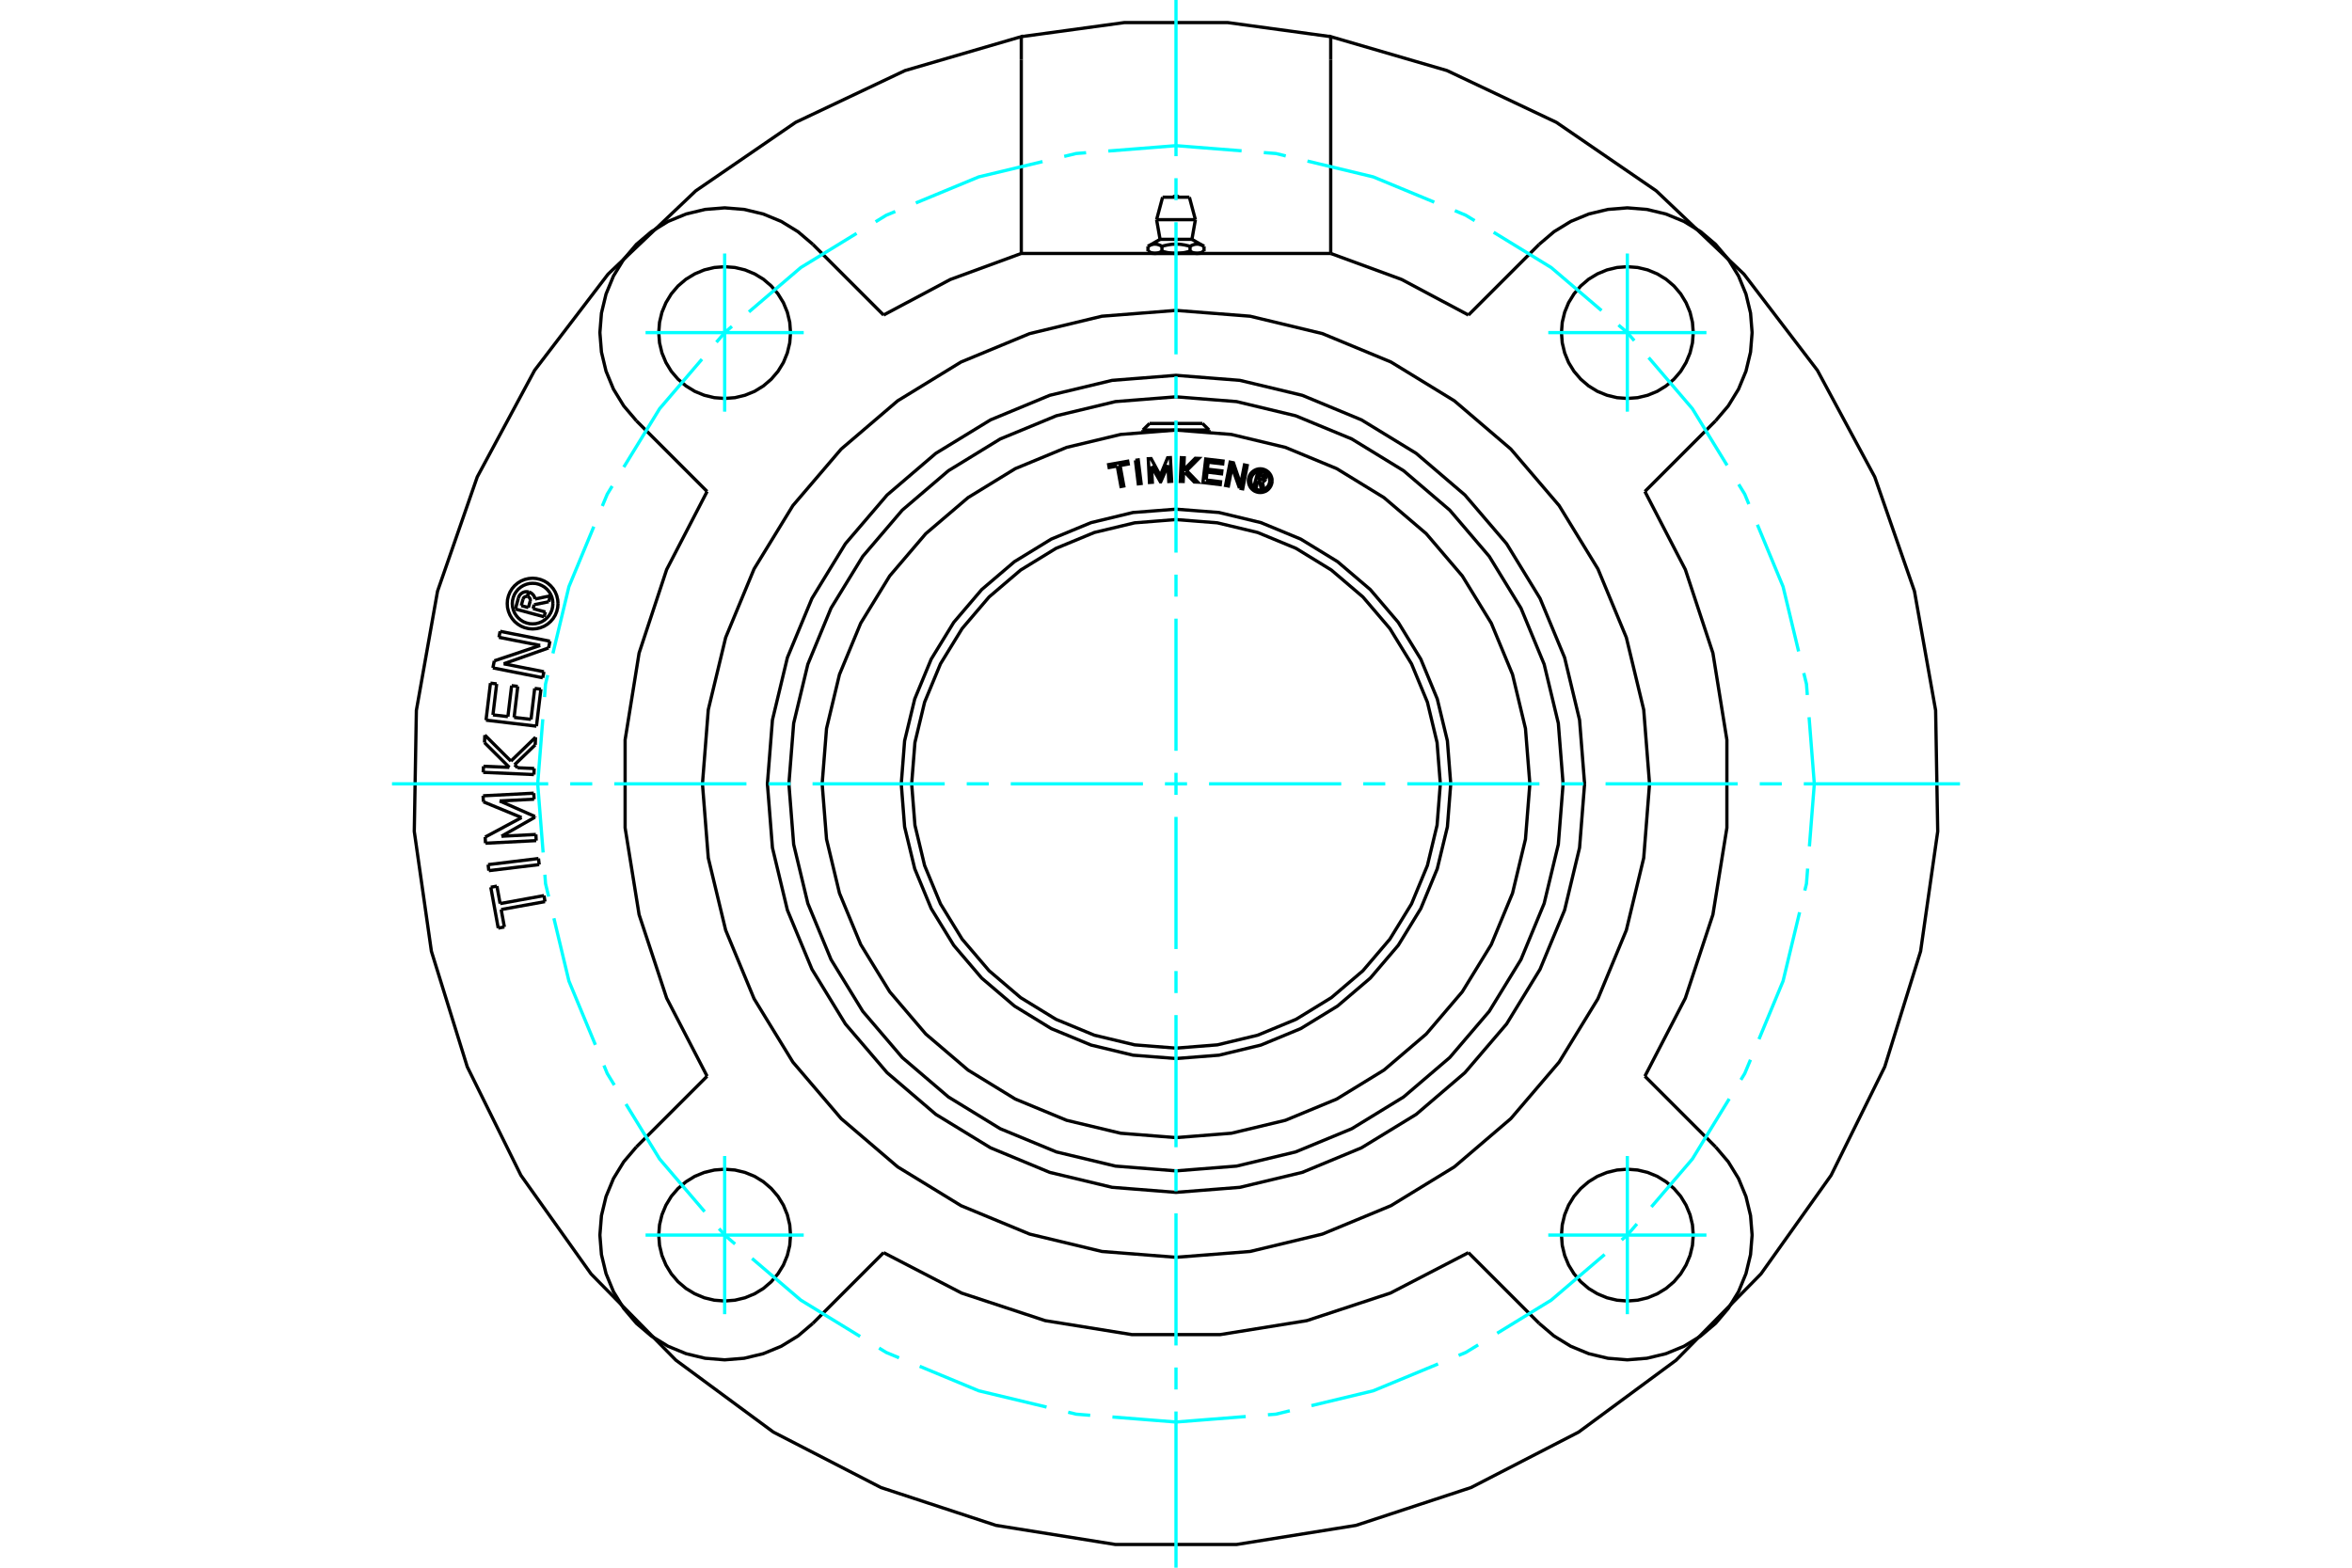 <?xml version="1.0" standalone="no"?>
<!DOCTYPE svg PUBLIC "-//W3C//DTD SVG 1.1//EN"
	"http://www.w3.org/Graphics/SVG/1.1/DTD/svg11.dtd">
<svg xmlns="http://www.w3.org/2000/svg" height="100%" width="100%" viewBox="0 0 36000 24000">
	<rect x="-1800" y="-1200" width="39600" height="26400" style="fill:#FFF"/>
	<g style="fill:none; fill-rule:evenodd" transform="matrix(1 0 0 1 0 0)">
		<g style="fill:none; stroke:#000; stroke-width:50; shape-rendering:geometricPrecision">
			<polyline points="19253,7362 19230,7450 19195,7441 19250,7236 19326,7256"/>
			<polyline points="19373,7331 19374,7321 19374,7311 19373,7302 19370,7292 19365,7284 19359,7276 19352,7269 19344,7263 19336,7259 19326,7256"/>
			<polyline points="19373,7331 19340,7322 19340,7318 19341,7314 19340,7310 19339,7306 19337,7302 19334,7298 19331,7295 19328,7293 19324,7291 19320,7290 19274,7277 19261,7329 19307,7341 19311,7342 19315,7342 19319,7342 19323,7341 19327,7339 19331,7336 19334,7334 19336,7330 19338,7327 19340,7323 19372,7332"/>
			<polyline points="19322,7376 19332,7373 19341,7370 19350,7364 19357,7358 19364,7350 19369,7341 19372,7332"/>
			<polyline points="19322,7376 19345,7485 19303,7474 19281,7370 19253,7362"/>
			<polyline points="18461,7348 18682,7375 18677,7419 18412,7387 18455,7027 18720,7058 18715,7102 18493,7076 18480,7183 18702,7209 18697,7254 18475,7227 18461,7348"/>
			<polyline points="17625,7137 17638,7383 17594,7386 17576,7023 17619,7021 17759,7281 17872,7008 17914,7006 17933,7368 17890,7371 17877,7124 17766,7377 17762,7377 17625,7137"/>
			<polyline points="17101,7135 16977,7157 16969,7113 17261,7061 17269,7104 17144,7127 17201,7440 17158,7448 17101,7135"/>
			<polyline points="17379,7047 17422,7041 17466,7402 17423,7407 17379,7047"/>
			<polyline points="18136,7231 18115,7252 18110,7371 18066,7370 18082,7007 18126,7009 18118,7193 18295,7016 18349,7018 18163,7205 18333,7381 18279,7379 18136,7231"/>
			<polyline points="18972,7473 18858,7153 18802,7440 18759,7432 18829,7075 18879,7085 18990,7413 19048,7118 19090,7127 19021,7483 18972,7473"/>
			<polyline points="19471,7359 19469,7330 19462,7303 19451,7276 19436,7252 19418,7230 19396,7212 19372,7197 19345,7186 19318,7179 19289,7177 19261,7179 19233,7186 19207,7197 19183,7212 19161,7230 19142,7252 19128,7276 19117,7303 19110,7330 19108,7359 19110,7387 19117,7415 19128,7441 19142,7465 19161,7487 19183,7506 19207,7521 19233,7531 19261,7538 19289,7540 19318,7538 19345,7531 19372,7521 19396,7506 19418,7487 19436,7465 19451,7441 19462,7415 19469,7387 19471,7359"/>
			<polyline points="19435,7359 19433,7336 19427,7314 19419,7293 19407,7273 19392,7256 19375,7241 19355,7229 19334,7221 19312,7215 19289,7213 19267,7215 19244,7221 19223,7229 19204,7241 19187,7256 19172,7273 19160,7293 19151,7314 19146,7336 19144,7359 19146,7381 19151,7404 19160,7425 19172,7444 19187,7461 19204,7476 19223,7488 19244,7497 19267,7502 19289,7504 19312,7502 19334,7497 19355,7488 19375,7476 19392,7461 19407,7444 19419,7425 19427,7404 19433,7381 19435,7359"/>
			<polyline points="22046,12000 21996,11367 21848,10750 21605,10163 21273,9622 20861,9139 20378,8727 19837,8395 19250,8152 18633,8004 18000,7954 17367,8004 16750,8152 16163,8395 15622,8727 15139,9139 14727,9622 14395,10163 14152,10750 14004,11367 13954,12000 14004,12633 14152,13250 14395,13837 14727,14378 15139,14861 15622,15273 16163,15605 16750,15848 17367,15996 18000,16046 18633,15996 19250,15848 19837,15605 20378,15273 20861,14861 21273,14378 21605,13837 21848,13250 21996,12633 22046,12000"/>
			<polyline points="22205,12000 22154,11342 21999,10700 21747,10091 21402,9528 20974,9026 20472,8598 19909,8253 19300,8001 18658,7846 18000,7795 17342,7846 16700,8001 16091,8253 15528,8598 15026,9026 14598,9528 14253,10091 14001,10700 13846,11342 13795,12000 13846,12658 14001,13300 14253,13909 14598,14472 15026,14974 15528,15402 16091,15747 16700,15999 17342,16154 18000,16205 18658,16154 19300,15999 19909,15747 20472,15402 20974,14974 21402,14472 21747,13909 21999,13300 22154,12658 22205,12000"/>
			<polyline points="23416,12000 23349,11153 23151,10326 22826,9541 22382,8817 21830,8170 21183,7618 20459,7174 19674,6849 18847,6651 18000,6584 17153,6651 16326,6849 15541,7174 14817,7618 14170,8170 13618,8817 13174,9541 12849,10326 12651,11153 12584,12000 12651,12847 12849,13674 13174,14459 13618,15183 14170,15830 14817,16382 15541,16826 16326,17151 17153,17349 18000,17416 18847,17349 19674,17151 20459,16826 21183,16382 21830,15830 22382,15183 22826,14459 23151,13674 23349,12847 23416,12000"/>
			<line x1="17494" y1="6583" x2="18506" y2="6583"/>
			<line x1="17595" y1="6483" x2="18405" y2="6483"/>
			<polyline points="23925,12000 23852,11073 23635,10169 23280,9310 22794,8517 22190,7810 21483,7206 20690,6720 19831,6365 18927,6148 18000,6075 17073,6148 16169,6365 15310,6720 14517,7206 13810,7810 13206,8517 12720,9310 12365,10169 12148,11073 12075,12000 12148,12927 12365,13831 12720,14690 13206,15483 13810,16190 14517,16794 15310,17280 16169,17635 17073,17852 18000,17925 18927,17852 19831,17635 20690,17280 21483,16794 22190,16190 22794,15483 23280,14690 23635,13831 23852,12927 23925,12000"/>
			<polyline points="24254,12000 24177,11022 23948,10067 23572,9161 23060,8324 22422,7578 21676,6940 20839,6428 19933,6052 18978,5823 18000,5746 17022,5823 16067,6052 15161,6428 14324,6940 13578,7578 12940,8324 12428,9161 12052,10067 11823,11022 11746,12000 11823,12978 12052,13933 12428,14839 12940,15676 13578,16422 14324,17060 15161,17572 16067,17948 17022,18177 18000,18254 18978,18177 19933,17948 20839,17572 21676,17060 22422,16422 23060,15676 23572,14839 23948,13933 24177,12978 24254,12000"/>
			<line x1="17795" y1="3019" x2="18205" y2="3019"/>
			<line x1="17703" y1="3363" x2="18297" y2="3363"/>
			<line x1="17756" y1="3664" x2="18244" y2="3664"/>
			<line x1="18322" y1="3879" x2="18372" y2="3879"/>
			<line x1="18000" y1="3879" x2="18322" y2="3879"/>
			<line x1="17678" y1="3879" x2="18000" y2="3879"/>
			<line x1="17628" y1="3879" x2="17678" y2="3879"/>
			<line x1="17571" y1="3771" x2="17571" y2="3846"/>
			<polyline points="18000,3879 17994,3879 17988,3879 17982,3879 17976,3878 17971,3878 17965,3878 17959,3878 17953,3877 17947,3877 17941,3876 17935,3876 17929,3875 17923,3874 17918,3874 17912,3873 17906,3872 17900,3871 17894,3870 17888,3869 17882,3868 17875,3867 17869,3866 17863,3865 17857,3864 17851,3862 17844,3861 17838,3859 17832,3858 17825,3856 17819,3855 17812,3853 17806,3851 17799,3849 17792,3848 17785,3846 17782,3848 17779,3849 17775,3851 17772,3853 17769,3855 17766,3856 17762,3858 17759,3859 17756,3861 17753,3862 17750,3864 17747,3865 17743,3866 17740,3867 17737,3868 17734,3869 17731,3870 17728,3871 17725,3872 17722,3873 17719,3874 17716,3874 17713,3875 17710,3876 17708,3876 17705,3877 17702,3877 17699,3878 17696,3878 17693,3878 17690,3878 17687,3879 17684,3879 17681,3879 17678,3879 17675,3879 17672,3879 17669,3879 17666,3878 17663,3878 17660,3878 17658,3878 17655,3877 17652,3877 17649,3876 17646,3876 17643,3875 17640,3874 17637,3874 17634,3873 17631,3872 17628,3871 17625,3870 17622,3869 17619,3868 17616,3867 17613,3866 17610,3865 17607,3864 17603,3862 17600,3861 17597,3859 17594,3858 17591,3856 17587,3855 17584,3853 17581,3851 17578,3849 17574,3848 17571,3846"/>
			<line x1="17785" y1="3771" x2="17785" y2="3846"/>
			<polyline points="17571,3771 17578,3767 17585,3763 17591,3760 17598,3757 17604,3754 17611,3751 17617,3749 17623,3747 17629,3745 17635,3743 17641,3742 17647,3740 17652,3739 17658,3739 17664,3738 17670,3738 17675,3737 17681,3737 17687,3738 17692,3738 17698,3739 17704,3739 17710,3740 17715,3742 17721,3743 17727,3745 17733,3747 17739,3749 17746,3751 17752,3754 17758,3757 17765,3760 17772,3763 17778,3767 17785,3771"/>
			<polyline points="18215,3846 18208,3848 18201,3849 18194,3851 18188,3853 18181,3855 18175,3856 18168,3858 18162,3859 18156,3861 18149,3862 18143,3864 18137,3865 18131,3866 18125,3867 18118,3868 18112,3869 18106,3870 18100,3871 18094,3872 18088,3873 18082,3874 18077,3874 18071,3875 18065,3876 18059,3876 18053,3877 18047,3877 18041,3878 18035,3878 18029,3878 18024,3878 18018,3879 18012,3879 18006,3879 18000,3879"/>
			<line x1="18215" y1="3771" x2="18215" y2="3846"/>
			<polyline points="17785,3771 17799,3767 17813,3763 17826,3760 17839,3757 17852,3754 17865,3751 17877,3749 17890,3747 17902,3745 17913,3743 17925,3742 17937,3740 17949,3739 17960,3739 17972,3738 17983,3738 17994,3737 18006,3737 18017,3738 18028,3738 18040,3739 18051,3739 18063,3740 18075,3742 18087,3743 18098,3745 18110,3747 18123,3749 18135,3751 18148,3754 18161,3757 18174,3760 18187,3763 18201,3767 18215,3771"/>
			<polyline points="18429,3846 18426,3848 18422,3849 18419,3851 18416,3853 18413,3855 18409,3856 18406,3858 18403,3859 18400,3861 18397,3862 18393,3864 18390,3865 18387,3866 18384,3867 18381,3868 18378,3869 18375,3870 18372,3871 18369,3872 18366,3873 18363,3874 18360,3874 18357,3875 18354,3876 18351,3876 18348,3877 18345,3877 18342,3878 18340,3878 18337,3878 18334,3878 18331,3879 18328,3879 18325,3879 18322,3879 18319,3879 18316,3879 18313,3879 18310,3878 18307,3878 18304,3878 18301,3878 18298,3877 18295,3877 18292,3876 18290,3876 18287,3875 18284,3874 18281,3874 18278,3873 18275,3872 18272,3871 18269,3870 18266,3869 18263,3868 18260,3867 18257,3866 18253,3865 18250,3864 18247,3862 18244,3861 18241,3859 18238,3858 18234,3856 18231,3855 18228,3853 18225,3851 18221,3849 18218,3848 18215,3846"/>
			<line x1="18429" y1="3771" x2="18429" y2="3846"/>
			<polyline points="18215,3771 18222,3767 18228,3763 18235,3760 18242,3757 18248,3754 18254,3751 18261,3749 18267,3747 18273,3745 18279,3743 18285,3742 18290,3740 18296,3739 18302,3739 18308,3738 18313,3738 18319,3737 18325,3737 18330,3738 18336,3738 18342,3739 18348,3739 18353,3740 18359,3742 18365,3743 18371,3745 18377,3747 18383,3749 18389,3751 18396,3754 18402,3757 18409,3760 18415,3763 18422,3767 18429,3771"/>
			<polyline points="12442,3741 12214,3547 11958,3390 11682,3276 11390,3206 11092,3182 10793,3206 10502,3276 10225,3390 9969,3547 9741,3741 9547,3969 9390,4225 9276,4502 9206,4793 9182,5092 9206,5390 9276,5682 9390,5958 9547,6214 9741,6442"/>
			<line x1="12442" y1="3741" x2="13524" y2="4823"/>
			<polyline points="9741,17558 9547,17786 9390,18042 9276,18318 9206,18610 9182,18908 9206,19207 9276,19498 9390,19775 9547,20031 9741,20259 9969,20453 10225,20610 10502,20724 10793,20794 11092,20818 11390,20794 11682,20724 11958,20610 12214,20453 12442,20259"/>
			<polyline points="20368,3880 15632,3880 14545,4279 13524,4823"/>
			<line x1="10823" y1="7524" x2="9741" y2="6442"/>
			<polyline points="10823,7524 10204,8719 9782,9998 9568,11327 9568,12673 9782,14002 10204,15281 10823,16476"/>
			<line x1="9741" y1="17558" x2="10823" y2="16476"/>
			<line x1="13524" y1="19177" x2="12442" y2="20259"/>
			<polyline points="13524,19177 14719,19796 15998,20218 17327,20432 18673,20432 20002,20218 21281,19796 22476,19177"/>
			<line x1="23558" y1="20259" x2="22476" y2="19177"/>
			<polyline points="23558,20259 23786,20453 24042,20610 24318,20724 24610,20794 24908,20818 25207,20794 25498,20724 25775,20610 26031,20453 26259,20259 26453,20031 26610,19775 26724,19498 26794,19207 26818,18908 26794,18610 26724,18318 26610,18042 26453,17786 26259,17558"/>
			<line x1="25177" y1="16476" x2="26259" y2="17558"/>
			<polyline points="25177,16476 25796,15281 26218,14002 26432,12673 26432,11327 26218,9998 25796,8719 25177,7524"/>
			<line x1="26259" y1="6442" x2="25177" y2="7524"/>
			<polyline points="26259,6442 26453,6214 26610,5958 26724,5682 26794,5390 26818,5092 26794,4793 26724,4502 26610,4225 26453,3969 26259,3741 26031,3547 25775,3390 25498,3276 25207,3206 24908,3182 24610,3206 24318,3276 24042,3390 23786,3547 23558,3741"/>
			<line x1="22476" y1="4823" x2="23558" y2="3741"/>
			<polyline points="22476,4823 21455,4279 20368,3880"/>
			<polyline points="25248,12000 25159,10866 24893,9760 24458,8710 23864,7740 23125,6875 22260,6136 21290,5542 20240,5107 19134,4841 18000,4752 16866,4841 15760,5107 14710,5542 13740,6136 12875,6875 12136,7740 11542,8710 11107,9760 10841,10866 10752,12000 10841,13134 11107,14240 11542,15290 12136,16260 12875,17125 13740,17864 14710,18458 15760,18893 16866,19159 18000,19248 19134,19159 20240,18893 21290,18458 22260,17864 23125,17125 23864,16260 24458,15290 24893,14240 25159,13134 25248,12000"/>
			<polyline points="12100,18908 12088,18751 12051,18597 11991,18450 11908,18315 11805,18195 11685,18092 11550,18009 11403,17949 11249,17912 11092,17900 10934,17912 10780,17949 10634,18009 10499,18092 10378,18195 10275,18315 10193,18450 10132,18597 10095,18751 10083,18908 10095,19066 10132,19220 10193,19366 10275,19501 10378,19622 10499,19725 10634,19807 10780,19868 10934,19905 11092,19917 11249,19905 11403,19868 11550,19807 11685,19725 11805,19622 11908,19501 11991,19366 12051,19220 12088,19066 12100,18908"/>
			<polyline points="12100,5092 12088,4934 12051,4780 11991,4634 11908,4499 11805,4378 11685,4275 11550,4193 11403,4132 11249,4095 11092,4083 10934,4095 10780,4132 10634,4193 10499,4275 10378,4378 10275,4499 10193,4634 10132,4780 10095,4934 10083,5092 10095,5249 10132,5403 10193,5550 10275,5685 10378,5805 10499,5908 10634,5991 10780,6051 10934,6088 11092,6100 11249,6088 11403,6051 11550,5991 11685,5908 11805,5805 11908,5685 11991,5550 12051,5403 12088,5249 12100,5092"/>
			<polyline points="25917,5092 25905,4934 25868,4780 25807,4634 25725,4499 25622,4378 25501,4275 25366,4193 25220,4132 25066,4095 24908,4083 24751,4095 24597,4132 24450,4193 24315,4275 24195,4378 24092,4499 24009,4634 23949,4780 23912,4934 23900,5092 23912,5249 23949,5403 24009,5550 24092,5685 24195,5805 24315,5908 24450,5991 24597,6051 24751,6088 24908,6100 25066,6088 25220,6051 25366,5991 25501,5908 25622,5805 25725,5685 25807,5550 25868,5403 25905,5249 25917,5092"/>
			<polyline points="25917,18908 25905,18751 25868,18597 25807,18450 25725,18315 25622,18195 25501,18092 25366,18009 25220,17949 25066,17912 24908,17900 24751,17912 24597,17949 24450,18009 24315,18092 24195,18195 24092,18315 24009,18450 23949,18597 23912,18751 23900,18908 23912,19066 23949,19220 24009,19366 24092,19501 24195,19622 24315,19725 24450,19807 24597,19868 24751,19905 24908,19917 25066,19905 25220,19868 25366,19807 25501,19725 25622,19622 25725,19501 25807,19366 25868,19220 25905,19066 25917,18908"/>
			<polyline points="15632,913 15632,561 13853,1080 12178,1873 10650,2921 9307,4197 8183,5669 7305,7301 6697,9051 6373,10876 6341,12728 6603,14563 7152,16332 7973,17993 9047,19503 10346,20824 11837,21924 13484,22773 15244,23352 17074,23645 18926,23645 20756,23352 22516,22773 24163,21924 25654,20824 26953,19503 28027,17993 28848,16332 29397,14563 29659,12728 29627,10876 29303,9051 28695,7301 27817,5669 26693,4197 25350,2921 23822,1873 22147,1080 20368,561 20368,913"/>
			<line x1="15632" y1="3880" x2="15632" y2="913"/>
			<line x1="20368" y1="913" x2="20368" y2="3880"/>
			<polyline points="20368,561 18794,346 17206,346 15632,561"/>
			<polyline points="8463,9241 8459,9192 8448,9144 8429,9099 8404,9058 8372,9021 8335,8989 8293,8964 8248,8945 8201,8933 8152,8930 8104,8933 8056,8945 8011,8964 7970,8989 7932,9021 7901,9058 7875,9099 7857,9144 7845,9192 7841,9241 7845,9289 7857,9337 7875,9382 7901,9423 7932,9460 7970,9492 8011,9518 8056,9536 8104,9548 8152,9551 8201,9548 8248,9536 8293,9518 8335,9492 8372,9460 8404,9423 8429,9382 8448,9337 8459,9289 8463,9241"/>
			<polyline points="8541,9241 8536,9180 8522,9120 8499,9064 8467,9012 8427,8966 8381,8926 8329,8894 8272,8871 8213,8857 8152,8852 8091,8857 8032,8871 7976,8894 7924,8926 7877,8966 7838,9012 7806,9064 7783,9120 7768,9180 7764,9241 7768,9301 7783,9361 7806,9417 7838,9469 7877,9515 7924,9555 7976,9587 8032,9610 8091,9624 8152,9629 8213,9624 8272,9610 8329,9587 8381,9555 8427,9515 8467,9469 8499,9417 8522,9361 8536,9301 8541,9241"/>
			<line x1="8397" y1="9919" x2="7710" y2="10162"/>
			<line x1="8417" y1="9816" x2="8397" y2="9919"/>
			<line x1="7655" y1="9665" x2="8417" y2="9816"/>
			<line x1="7637" y1="9757" x2="7655" y2="9665"/>
			<line x1="8268" y1="9881" x2="7637" y2="9757"/>
			<line x1="7566" y1="10117" x2="8268" y2="9881"/>
			<line x1="7544" y1="10225" x2="7566" y2="10117"/>
			<line x1="8307" y1="10376" x2="7544" y2="10225"/>
			<line x1="8325" y1="10284" x2="8307" y2="10376"/>
			<line x1="7710" y1="10162" x2="8325" y2="10284"/>
			<line x1="7876" y1="11708" x2="7922" y2="11754"/>
			<line x1="8192" y1="11403" x2="7876" y2="11708"/>
			<line x1="8197" y1="11287" x2="8192" y2="11403"/>
			<line x1="7820" y1="11652" x2="8197" y2="11287"/>
			<line x1="7421" y1="11254" x2="7820" y2="11652"/>
			<line x1="7416" y1="11369" x2="7421" y2="11254"/>
			<line x1="7796" y1="11748" x2="7416" y2="11369"/>
			<line x1="7400" y1="11731" x2="7796" y2="11748"/>
			<line x1="7396" y1="11824" x2="7400" y2="11731"/>
			<line x1="8172" y1="11858" x2="7396" y2="11824"/>
			<line x1="8176" y1="11765" x2="8172" y2="11858"/>
			<line x1="7922" y1="11754" x2="8176" y2="11765"/>
			<line x1="7482" y1="13329" x2="7471" y2="13237"/>
			<line x1="8253" y1="13236" x2="7482" y2="13329"/>
			<line x1="8242" y1="13143" x2="8253" y2="13236"/>
			<line x1="7471" y1="13237" x2="8242" y2="13143"/>
			<line x1="7671" y1="13924" x2="7720" y2="14191"/>
			<line x1="8342" y1="13803" x2="7671" y2="13924"/>
			<line x1="8326" y1="13711" x2="8342" y2="13803"/>
			<line x1="7655" y1="13833" x2="8326" y2="13711"/>
			<line x1="7606" y1="13566" x2="7655" y2="13833"/>
			<line x1="7512" y1="13583" x2="7606" y2="13566"/>
			<line x1="7626" y1="14208" x2="7512" y2="13583"/>
			<line x1="7720" y1="14191" x2="7626" y2="14208"/>
			<line x1="7676" y1="12802" x2="8202" y2="12775"/>
			<line x1="8189" y1="12510" x2="7676" y2="12802"/>
			<line x1="8188" y1="12500" x2="8189" y2="12510"/>
			<line x1="7648" y1="12262" x2="8188" y2="12500"/>
			<line x1="8175" y1="12235" x2="7648" y2="12262"/>
			<line x1="8170" y1="12143" x2="8175" y2="12235"/>
			<line x1="7394" y1="12183" x2="8170" y2="12143"/>
			<line x1="7399" y1="12275" x2="7394" y2="12183"/>
			<line x1="7983" y1="12516" x2="7399" y2="12275"/>
			<line x1="7426" y1="12815" x2="7983" y2="12516"/>
			<line x1="7431" y1="12909" x2="7426" y2="12815"/>
			<line x1="8207" y1="12869" x2="7431" y2="12909"/>
			<line x1="8202" y1="12775" x2="8207" y2="12869"/>
			<line x1="8128" y1="11013" x2="8184" y2="10539"/>
			<line x1="7869" y1="10983" x2="8128" y2="11013"/>
			<line x1="7925" y1="10508" x2="7869" y2="10983"/>
			<line x1="7831" y1="10497" x2="7925" y2="10508"/>
			<line x1="7774" y1="10971" x2="7831" y2="10497"/>
			<line x1="7545" y1="10944" x2="7774" y2="10971"/>
			<line x1="7602" y1="10470" x2="7545" y2="10944"/>
			<line x1="7507" y1="10458" x2="7602" y2="10470"/>
			<line x1="7439" y1="11025" x2="7507" y2="10458"/>
			<line x1="8211" y1="11117" x2="7439" y2="11025"/>
			<line x1="8279" y1="10551" x2="8211" y2="11117"/>
			<line x1="8184" y1="10539" x2="8279" y2="10551"/>
			<line x1="8159" y1="9318" x2="8348" y2="9369"/>
			<line x1="8175" y1="9257" x2="8159" y2="9318"/>
			<line x1="8399" y1="9212" x2="8175" y2="9257"/>
			<line x1="8423" y1="9122" x2="8399" y2="9212"/>
			<line x1="8189" y1="9170" x2="8423" y2="9122"/>
			<polyline points="8189,9170 8184,9149 8176,9129 8165,9111 8150,9095 8134,9081 8115,9070 8095,9063"/>
			<line x1="8076" y1="9133" x2="8095" y2="9063"/>
			<polyline points="8115,9202 8117,9194 8117,9185 8116,9176 8113,9168 8110,9160 8105,9152 8099,9146 8092,9140 8084,9136 8076,9133"/>
			<line x1="8088" y1="9302" x2="8115" y2="9202"/>
			<line x1="7978" y1="9272" x2="8088" y2="9302"/>
			<line x1="8005" y1="9174" x2="7978" y2="9272"/>
			<polyline points="8074,9132 8065,9131 8056,9131 8047,9132 8039,9135 8031,9139 8023,9144 8017,9150 8012,9158 8008,9166 8005,9174"/>
			<line x1="8093" y1="9062" x2="8074" y2="9132"/>
			<polyline points="8093,9062 8072,9059 8051,9058 8030,9061 8010,9068 7992,9077 7975,9090 7960,9105 7948,9122 7939,9141 7933,9161"/>
			<line x1="7889" y1="9324" x2="7933" y2="9161"/>
			<line x1="8328" y1="9443" x2="7889" y2="9324"/>
			<line x1="8348" y1="9369" x2="8328" y2="9443"/>
			<line x1="17494" y1="6583" x2="17494" y2="6608"/>
			<line x1="18506" y1="6608" x2="18506" y2="6583"/>
			<line x1="17595" y1="6483" x2="17494" y2="6583"/>
			<line x1="18506" y1="6583" x2="18405" y2="6483"/>
			<line x1="17795" y1="3019" x2="17703" y2="3363"/>
			<line x1="18297" y1="3363" x2="18205" y2="3019"/>
			<line x1="17703" y1="3363" x2="17756" y2="3664"/>
			<line x1="18244" y1="3664" x2="18297" y2="3363"/>
			<line x1="17681" y1="3879" x2="17681" y2="3880"/>
			<line x1="18319" y1="3880" x2="18319" y2="3879"/>
			<line x1="17571" y1="3846" x2="17628" y2="3879"/>
			<line x1="18372" y1="3879" x2="18429" y2="3846"/>
			<line x1="17756" y1="3664" x2="17571" y2="3771"/>
			<line x1="18429" y1="3771" x2="18244" y2="3664"/>
			<polyline points="18042,3019 18035,3012 18027,3007 18019,3004 18009,3002 18000,3001 17991,3002 17981,3004 17973,3007 17965,3012 17958,3019"/>
		</g>
		<g style="fill:none; stroke:#0FF; stroke-width:50; shape-rendering:geometricPrecision">
			<line x1="18000" y1="24000" x2="18000" y2="21609"/>
			<line x1="18000" y1="21272" x2="18000" y2="20935"/>
			<line x1="18000" y1="20598" x2="18000" y2="18575"/>
			<line x1="18000" y1="18238" x2="18000" y2="17900"/>
			<line x1="18000" y1="17563" x2="18000" y2="15540"/>
			<line x1="18000" y1="15203" x2="18000" y2="14866"/>
			<line x1="18000" y1="14529" x2="18000" y2="12506"/>
			<line x1="18000" y1="12169" x2="18000" y2="11831"/>
			<line x1="18000" y1="11494" x2="18000" y2="9471"/>
			<line x1="18000" y1="9134" x2="18000" y2="8797"/>
			<line x1="18000" y1="8460" x2="18000" y2="6437"/>
			<line x1="18000" y1="6100" x2="18000" y2="5762"/>
			<line x1="18000" y1="5425" x2="18000" y2="3402"/>
			<line x1="18000" y1="3065" x2="18000" y2="2728"/>
			<line x1="18000" y1="2391" x2="18000" y2="0"/>
			<line x1="6000" y1="12000" x2="8391" y2="12000"/>
			<line x1="8728" y1="12000" x2="9065" y2="12000"/>
			<line x1="9402" y1="12000" x2="11425" y2="12000"/>
			<line x1="11762" y1="12000" x2="12100" y2="12000"/>
			<line x1="12437" y1="12000" x2="14460" y2="12000"/>
			<line x1="14797" y1="12000" x2="15134" y2="12000"/>
			<line x1="15471" y1="12000" x2="17494" y2="12000"/>
			<line x1="17831" y1="12000" x2="18169" y2="12000"/>
			<line x1="18506" y1="12000" x2="20529" y2="12000"/>
			<line x1="20866" y1="12000" x2="21203" y2="12000"/>
			<line x1="21540" y1="12000" x2="23563" y2="12000"/>
			<line x1="23900" y1="12000" x2="24238" y2="12000"/>
			<line x1="24575" y1="12000" x2="26598" y2="12000"/>
			<line x1="26935" y1="12000" x2="27272" y2="12000"/>
			<line x1="27609" y1="12000" x2="30000" y2="12000"/>
			<line x1="11092" y1="6302" x2="11092" y2="3881"/>
			<line x1="9881" y1="5092" x2="12302" y2="5092"/>
			<line x1="9881" y1="18908" x2="12302" y2="18908"/>
			<line x1="11092" y1="20119" x2="11092" y2="17698"/>
			<line x1="24908" y1="20119" x2="24908" y2="17698"/>
			<line x1="23698" y1="18908" x2="26119" y2="18908"/>
			<line x1="23698" y1="5092" x2="26119" y2="5092"/>
			<line x1="24908" y1="6302" x2="24908" y2="3881"/>
		</g>
		<g style="fill:none; stroke:#0FF; stroke-width:50; shape-rendering:geometricPrecision">
			<line x1="27770" y1="12000" x2="27690" y2="10980"/>
			<polyline points="27663,10640 27650,10472 27609,10304"/>
			<polyline points="27530,9973 27292,8981 26899,8033"/>
			<polyline points="26768,7718 26705,7565 26613,7415"/>
			<polyline points="26435,7124 25904,6257 25235,5475"/>
			<polyline points="25014,5215 24908,5092 24773,4976"/>
			<polyline points="24513,4754 23743,4096 22862,3556"/>
			<polyline points="22571,3378 22435,3295 22268,3225"/>
			<polyline points="21953,3095 21019,2708 20012,2466"/>
			<polyline points="19680,2387 19528,2350 19344,2336"/>
			<polyline points="19004,2309 18000,2230 16964,2312"/>
			<polyline points="16624,2338 16472,2350 16289,2394"/>
			<polyline points="15957,2474 14981,2708 14018,3107"/>
			<polyline points="13703,3238 13565,3295 13402,3395"/>
			<polyline points="13111,3573 12257,4096 11463,4775"/>
			<polyline points="11203,4996 11092,5092 10966,5239"/>
			<polyline points="10744,5499 10096,6257 9548,7151"/>
			<polyline points="9370,7442 9295,7565 9219,7747"/>
			<polyline points="9089,8062 8708,8981 8463,10003"/>
			<polyline points="8383,10335 8350,10472 8335,10672"/>
			<polyline points="8308,11011 8230,12000 8313,13051"/>
			<polyline points="8340,13391 8350,13528 8398,13726"/>
			<polyline points="8478,14058 8708,15019 9113,15996"/>
			<polyline points="9244,16311 9295,16435 9403,16612"/>
			<polyline points="9581,16903 10096,17743 10785,18549"/>
			<polyline points="11006,18809 11092,18908 11251,19045"/>
			<polyline points="11511,19266 12257,19904 13165,20460"/>
			<polyline points="13455,20638 13565,20705 13761,20787"/>
			<polyline points="14077,20917 14981,21292 16019,21541"/>
			<polyline points="16350,21620 16472,21650 16687,21667"/>
			<polyline points="17027,21693 18000,21770 19067,21686"/>
			<polyline points="19407,21659 19528,21650 19742,21598"/>
			<polyline points="20073,21519 21019,21292 22011,20881"/>
			<polyline points="22326,20750 22435,20705 22625,20589"/>
			<polyline points="22916,20411 23743,19904 24561,19205"/>
			<polyline points="24821,18983 24908,18908 25055,18737"/>
			<polyline points="25276,18477 25904,17743 26468,16822"/>
			<polyline points="26646,16531 26705,16435 26793,16224"/>
			<polyline points="26923,15909 27292,15019 27545,13966"/>
			<polyline points="27624,13634 27650,13528 27668,13297"/>
			<line x1="27695" y1="12957" x2="27770" y2="12000"/>
		</g>
	</g>
</svg>
